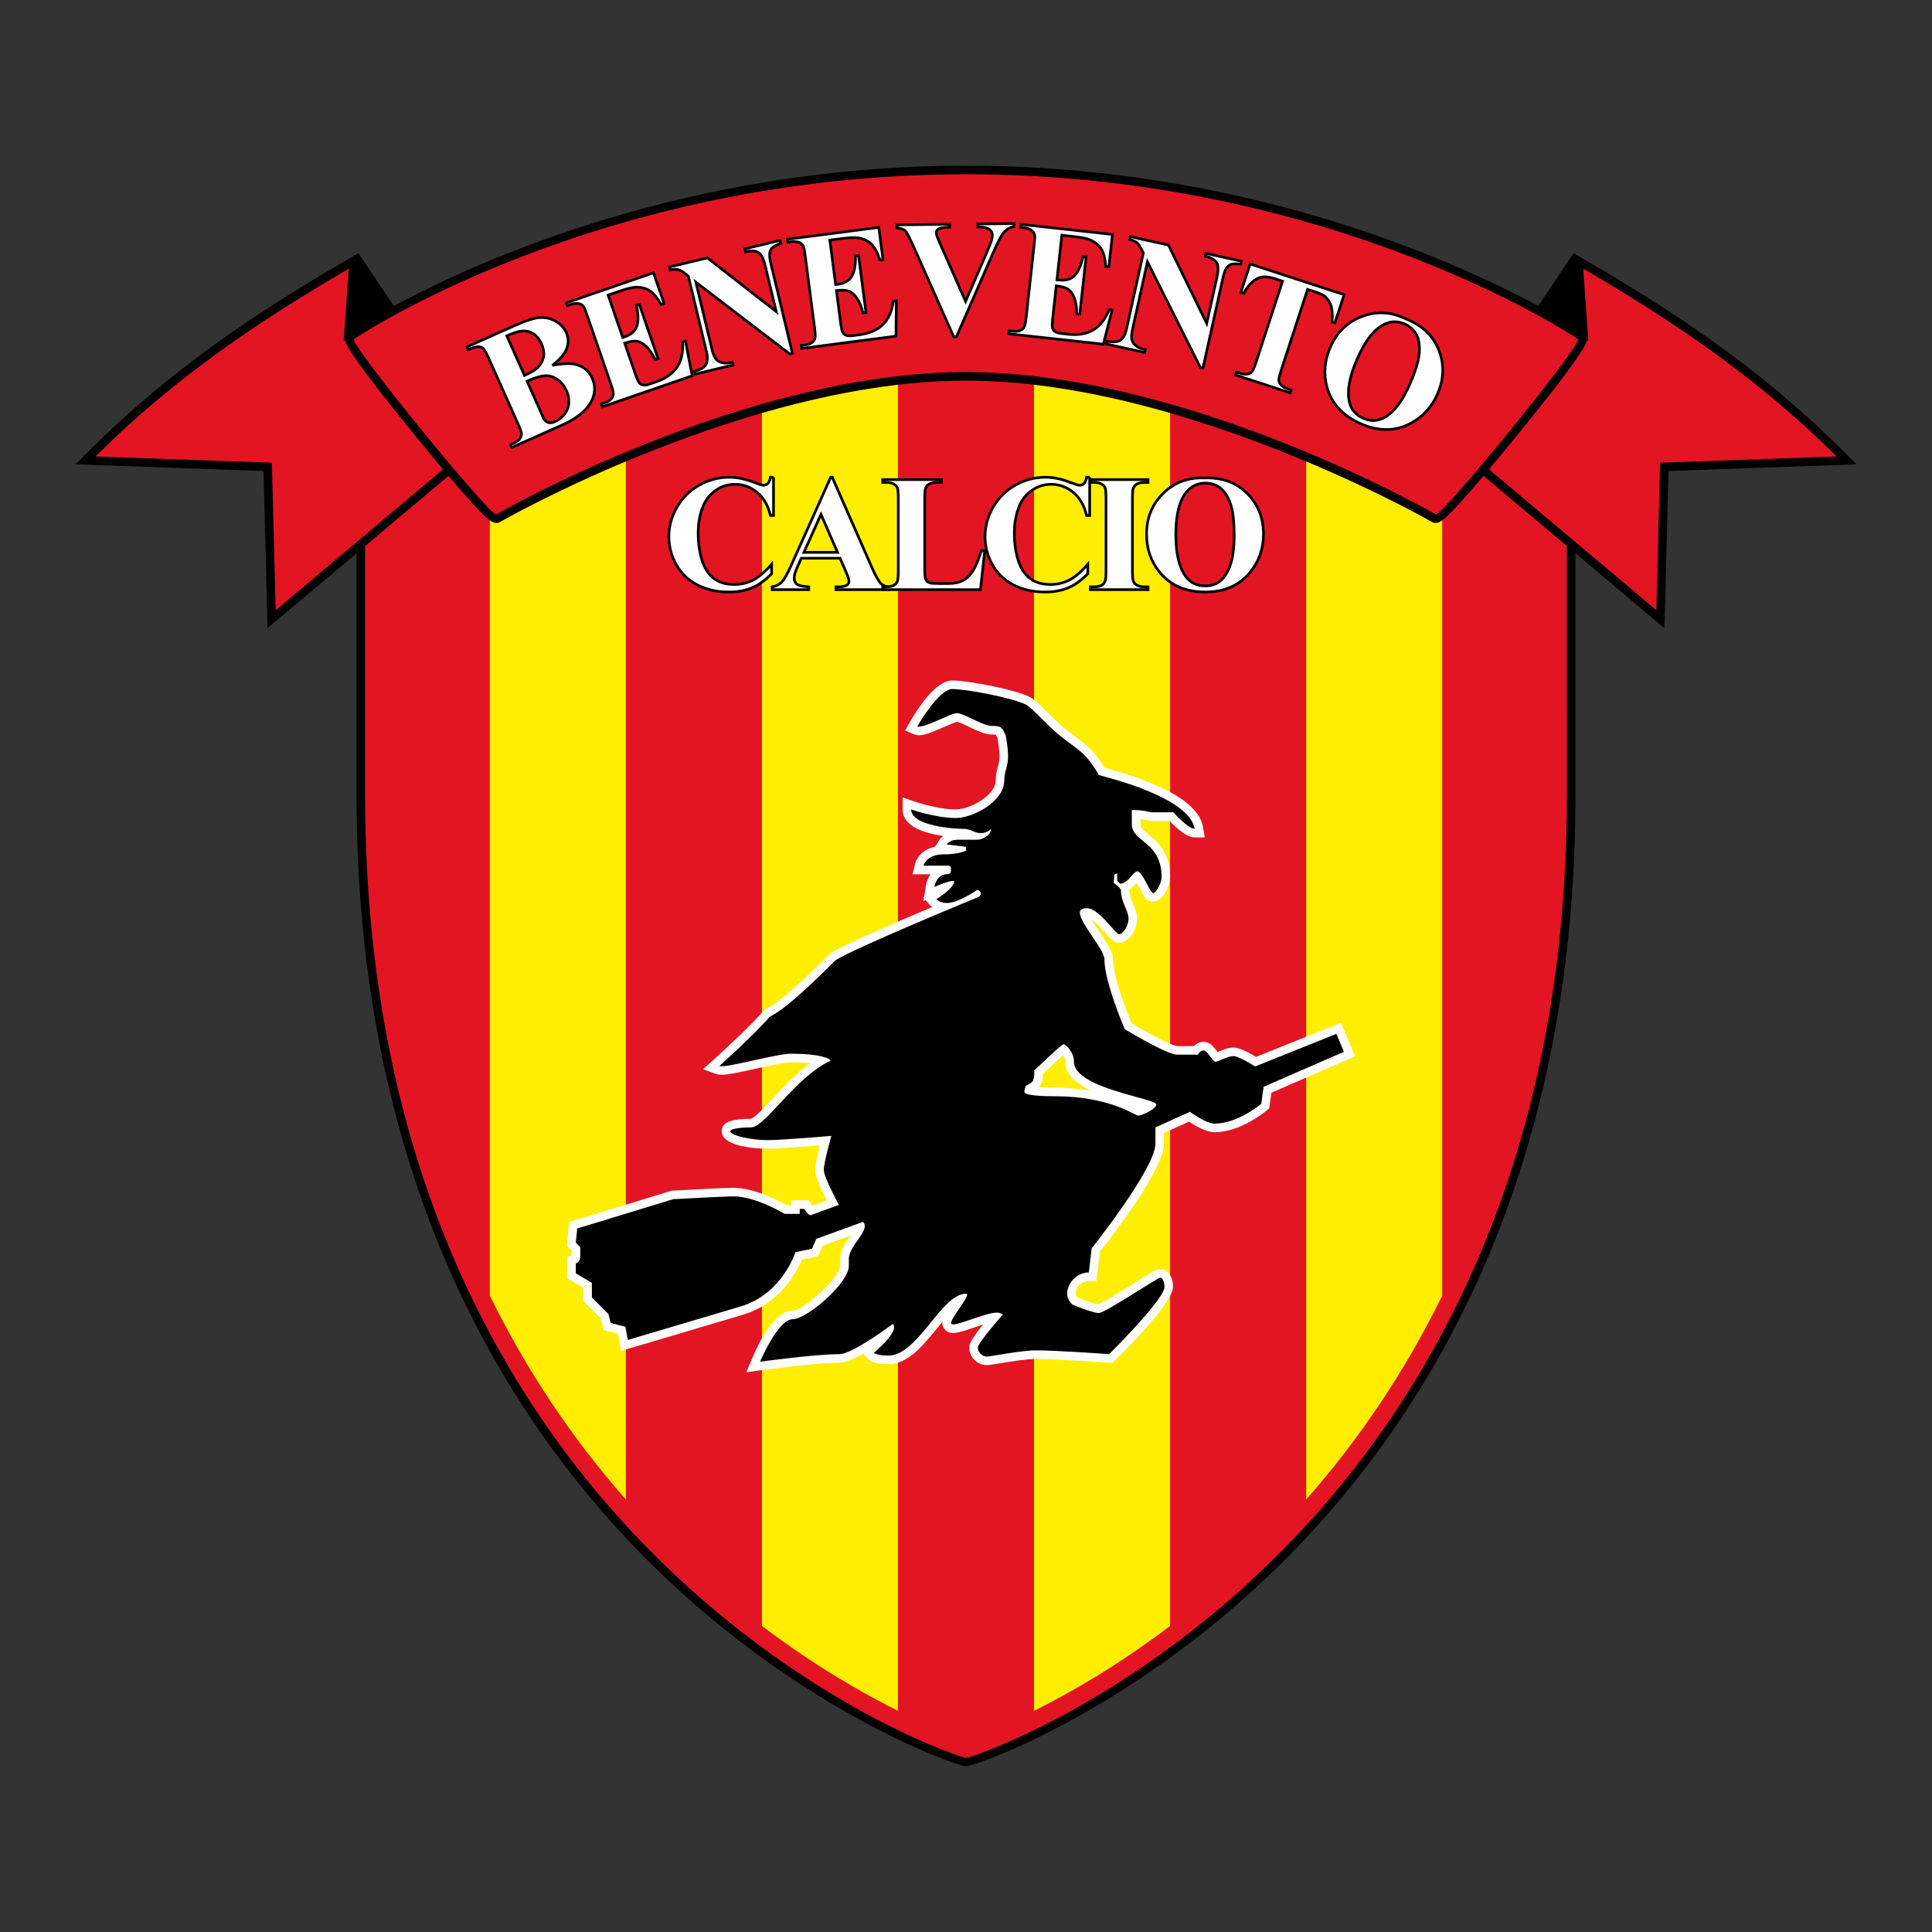 <?xml version="1.0" encoding="utf-8"?>
<!-- Generator: Adobe Illustrator 16.0.0, SVG Export Plug-In . SVG Version: 6.00 Build 0)  -->
<!DOCTYPE svg PUBLIC "-//W3C//DTD SVG 1.0//EN" "http://www.w3.org/TR/2001/REC-SVG-20010904/DTD/svg10.dtd">
<svg version="1.0" id="Layer_1" xmlns="http://www.w3.org/2000/svg" xmlns:xlink="http://www.w3.org/1999/xlink" x="0px" y="0px"
	 width="800px" height="800px" viewBox="0 0 800 800" enable-background="new 0 0 800 800" xml:space="preserve">
<rect x="0" y="0" width="800" height="800" fill="#333333" stroke="none"/>
<g>
	<path d="M762.954,186.492c-35.351-35.351-73.201-59.408-105.568-78.279l-5.799-3.38l-14.657,21.861
		c-36.1-19.416-122.38-58.086-236.929-58.086c-114.548,0-200.828,38.67-236.928,58.086l-14.661-21.861l-5.797,3.38
		c-32.366,18.872-70.22,42.93-105.569,78.279l-5.765,5.766c0,0,71.766,2.563,77.841,2.778c0.152,5.965,1.668,65.068,1.668,65.068
		l36.846-31.001v100.217c0,72.435,12.959,138.587,38.519,196.618c20.546,46.648,49.21,88.145,85.197,123.33
		c61.517,60.15,125.185,82.125,128.649,82.125c3.467,0,67.132-21.975,128.648-82.125c35.99-35.186,64.652-76.682,85.197-123.33
		c25.561-58.031,38.521-124.184,38.521-196.618V229.103l36.845,31.001c0,0,1.514-59.104,1.667-65.068
		c6.075-0.215,77.84-2.778,77.84-2.778L762.954,186.492z"/>
	<path fill="#E31523" d="M400.001,154.052c92.329,0,194.566,58.943,194.566,58.943c3.133,0,58.945-68.333,58.945-72.506
		c0,0-100.675-68.333-253.512-68.333c-152.836,0-253.512,68.333-253.512,68.333c0,4.174,55.813,72.506,58.944,72.506
		C205.434,212.996,307.673,154.052,400.001,154.052z"/>
	<path fill="#E31523" d="M172.037,180.55c-26.104-32.036-28.787-37.693-29.063-39.539h-0.658l2.086-29.733
		c-36.672,21.383-72.244,45.122-104.847,77.723l73.028,2.608l1.564,61.031l69.277-58.289
		C180.168,190.466,176.409,185.916,172.037,180.55z"/>
	<path fill="#E31523" d="M627.965,180.55c26.102-32.036,28.784-37.693,29.063-39.539h0.656l-2.087-29.733
		c36.674,21.383,72.248,45.122,104.848,77.723l-73.026,2.608l-1.565,61.031l-69.277-58.289
		C619.835,190.466,623.591,185.916,627.965,180.55z"/>
	<path fill="#E31523" d="M594.567,216.543h-0.948l-0.824-0.474c-1.016-0.583-102.504-58.469-192.794-58.469
		c-90.288,0-191.78,57.886-192.795,58.469l-0.823,0.474h-0.949c-1.478,0-3.252-0.006-19.724-19.477l-34.526,29.05v103.203
		c0,315.063,244.123,398.526,248.817,398.526c4.695,0,248.817-83.463,248.817-398.526V226.118l-34.527-29.051
		C597.819,216.538,596.043,216.543,594.567,216.543z"/>
	<g>
		<path fill="#FFEE01" d="M315.497,171.04v502.236c21.502,16.279,41.246,27.639,56.336,35.146V159.329
			C352.699,161.571,333.579,165.823,315.497,171.04z"/>
		<path fill="#FFEE01" d="M207.206,216.07l-0.823,0.474h-0.949c-0.563,0-1.169-0.003-2.608-1.074v321.046
			c15.092,30.746,33.965,59.006,56.336,84.422V191.085C228.346,204.013,207.661,215.809,207.206,216.07z"/>
		<path fill="#FFEE01" d="M428.17,159.329v549.093c15.09-7.512,34.834-18.867,56.336-35.146V171.04
			C466.424,165.821,447.303,161.571,428.17,159.329z"/>
		<path fill="#FFEE01" d="M597.178,215.468c-1.439,1.072-2.048,1.075-2.61,1.075h-0.948l-0.824-0.474
			c-0.456-0.261-21.139-12.057-51.953-24.984v429.85c22.369-25.414,41.243-53.674,56.336-84.42V215.468z"/>
	</g>
	<path fill="#FFFFFF" d="M555.276,423.512c0,0-32.22,12.924-35.222,14.129c-2.898-1.768-6.859-3.893-9.337-3.893
		c-2.094,0-4.301,0.932-6.251,1.752c0,0-0.208,0.082-0.3,0.117c-0.039-0.051-0.149-0.193-0.149-0.193
		c-1.408-1.885-3.008-4.023-5.624-4.023c-1.714,0-3.05,0.777-4.053,1.762c-2.194,0-6.901,0-6.901,0
		c-2.123-0.146-11.263-4.902-18.889-9.465c-2.481-5.943-7.687-19.793-7.687-26.501c0-2.944-2.1-6.2-5.521-11.266
		c-1.03-1.523-2.42-3.617-3.426-5.379c1.943,1.482,4.465,4.335,5.483,5.491c2.46,2.795,3.814,4.335,5.979,4.335
		c4.132,0,7.46-5.472,7.46-10.003c0-2.323-0.831-4.276-1.635-6.163c-0.767-1.811-1.495-3.521-1.495-5.573
		c0-0.113-0.003-0.25-0.012-0.402c1.214-0.756,2.183-1.693,2.958-2.575c0.44,0.763,0.89,1.597,1.208,2.186
		c1.785,3.321,2.964,5.513,5.6,5.513c4.153,0,7.069-6.617,7.069-10.199c0-10.346-5.403-14.758-8.979-17.679
		c-2.479-2.022-3.345-2.853-3.345-4.23c0,0,0-1.134,0-2.095c2.075,0.246,3.46,0.606,3.481,0.612l0.48,0.138l0.51,0.003
		c0,0,5.475,0,7.63,0c3.141,3.359,7.166,6.846,10.367,6.846h4.199l-0.704-4.141c-1.625-9.611-15.04-17.697-40.82-24.713
		c-0.973-1.662-2.797-4.531-5.184-7.061c-2.311-2.445-4.579-4.109-6.984-5.872l-5.291-4.144l-5.874-5.596
		c-3.487-3.452-5.716-5.617-7.467-6.58l-0.165-0.084c-6.617-3.202-25.806-6.808-32.059-6.808c-6.982,0-14.605,12.059-17.561,17.244
		l-1.976,3.469l3.678,1.556c2.739,1.16,6.349-0.317,12.487-3.029c1.791-0.79,4.427-1.948,5.347-2.136
		c0.883,0.167,3.257,1.298,4.867,2.07c3.421,1.635,6.647,3.18,9.197,3.18c1.128,0,1.678,0.052,1.965,0.098
		c0.146,0.288,0.44,0.86,0.44,0.86s0.131,0.271,0.263,0.537c0.214,1.134,0.825,4.618,0.825,7.671c0,1.675-0.33,2.928-0.712,4.38
		c-0.4,1.523-0.853,3.249-0.853,5.4c0,6.499-11.003,12.101-16.404,12.101c-7.877,0-17.31-3.288-17.404-3.32l-4.726-1.662
		l-0.002,5.009c0,7.233,9.533,9.939,16.804,10.956c-0.698,0.547-1.286,1.125-1.627,1.693c0,0-0.847,1.41-1.646,2.742
		c-5.35,1.102-7.763,4.719-8.34,7.026l-1.102,4.409c0,0,6.297,0,7.503,0c-1.151,1.611-1.776,3.431-1.97,4.733
		c0,0-0.385,2.598-0.661,4.464c-0.117,0.07-0.496,0.299-0.496,0.299s0.294,0.336,0.386,0.441c-0.05,0.341-0.17,1.149-0.17,1.149
		s0.64-0.281,0.849-0.373c0.811,0.926,1.715,1.962,1.715,1.962c0.128,0.147,0.512,0.489,1.019,0.873
		c-15.539,6.561-36.344,15.562-41.888,19.011l-0.347,0.215l-0.288,0.289c-5.349,5.349-19.558,19.558-26.387,22.771l-0.739,0.348
		l-0.512,0.637c-4.658,5.773-20.193,19.793-20.349,19.936l-4.415,3.979l5.598,1.998c2.183,0.779,5.945,0.059,16.145-2.193
		c5.692-1.258,12.145-2.686,14.781-2.686c3.313,0,5.813,0.164,7.786,0.383c-5.698,4.193-10.861,9.703-15.244,14.41
		c-3.252,3.494-7.705,8.275-9.307,8.637c-5.873-0.012-12.018,0.596-12.018,5.102c0,7.184,18.038,7.266,18.807,7.266
		c4.173,0,15.288-0.834,21.859-1.361c-0.915,3.578-1.935,8.023-1.935,10.135c0,2.705,2.475,8.121,4.758,12.549
		c-2.626,0.961-4.331,1.588-5.976,2.191c-0.122-0.17-0.251-0.338-0.352-0.496l-1.046-1.646l-1.954-0.006h-5.407c0,0,0,1.053,0,2.053
		c-0.863,0-1.305,0-1.759,0c-3.027-1.723-13.391-7.238-22.078-7.238c-4.16,0-24.378,1.133-25.237,1.182l-0.428,0.021l-42.379,12.945
		l-0.988,9.891c0,0,1.604,1.605,2.008,2.008c0,0.971,0,1.859,0,2.01c-0.835,0.176-1.858,0.391-1.858,0.391v9.016
		c0,0,4.751,2.795,6.651,3.912c0,1.799,0,5.504,0,5.504s6.105,6.107,7.207,7.207c0.274,1.047,1.264,4.803,1.264,4.803
		s4.087,1.055,5.873,1.516c0.279,1.564,1.275,7.143,1.275,7.143l50.558-15.018c15.366-4.541,22.186-17.709,24.302-22.803
		c1.99-0.4,6.75-1.35,6.75-1.35s1.37-3.195,1.892-4.412c1.586-0.578,6.4-2.328,11.497-4.182c-1.985,2.83-4.205,6.029-4.205,9.586
		v2.936c0,4.924-15.45,18.521-19.729,18.555c-7.598,0-14.256,13.828-16.767,19.773l-2.427,5.748l6.181-0.854
		c0.225-0.031,22.567-3.096,32.378-3.096c2.465,0,6.161-1.629,9.976-3.76c0.674,0.811,1.578,1.896,1.578,1.896
		c1.355,1.627,4.313,2.451,8.79,2.451c8.016,0,14.216-7.607,20.213-14.963c0.729-0.895,1.477-1.805,2.229-2.705
		c-0.043,0.256-0.141,0.529-0.141,0.773c0,0.994,0.361,1.904,1.205,2.748c2.271,2.273,5.59,1.139,12.199-1.121
		c1.069-0.365,2.265-0.766,3.453-1.148c-5.639,6.963-5.736,8.563-5.736,9.541c0,3.938,3.325,7.266,7.265,7.266
		c0.941,0,2.528-0.254,5.74-0.781c4.272-0.701,10.728-1.762,14.604-1.762c8.955,0,29.846,1.539,30.057,1.555l1.614,0.119
		l1.146-1.137c10.921-10.826,23.938-24.873,23.938-30.297c0-5.156-2.668-7.463-5.309-7.463c-1.354,0-1.632,0.15-9.945,5.344
		c-4.769,2.979-13.442,8.391-15.762,9.271c-1.241-0.168-4.909-1.404-8.504-2.869c-0.396-0.514-0.754-1.09-0.775-1.363
		c0-2.838,2.598-5.438,5.449-5.438h3.154c0,0,1.234-10.486,1.424-12.109c5.624-7.094,26.552-34.205,26.552-44.84
		c0,0,0-2.391,0-4.359c2.586-1.17,8.042-3.635,10.358-4.684c2.65,1.764,7.134,4.377,10.544,4.377c10.967,0,21.242-8.701,21.673-9.07
		l1.021-0.875c0,0,0.604-4.357,0.89-6.402c3.261-1.418,34.645-15.08,34.645-15.08L555.276,423.512z M436.482,450.375
		c-2.817,0-4.841-0.088-6.348-0.203c1.213-1.357,1.614-3.443,1.678-5.393c3.072-2.941,6.392-6.033,8.427-7.811
		c0.483,0.746,0.911,1.695,0.911,2.676c0,5.373,4.578,9.156,10.645,12.025C447.422,450.91,442.397,450.375,436.482,450.375z
		 M471.577,458.244c-0.083-0.041-0.089-0.045-0.168-0.082c0.076,0.021,0.152,0.041,0.229,0.063
		C471.616,458.232,471.599,458.238,471.577,458.244z"/>
	<path d="M553.36,428.104L519.716,441.6c0,0-6.651-4.303-8.998-4.303c-2.348,0-6.26,2.348-7.434,2.348s-3.325-4.695-4.891-4.695
		c-1.564,0-2.348,1.762-2.348,1.762h-8.606c-4.303,0-21.713-10.564-21.713-10.564s-8.411-19.561-8.411-28.95
		c0-4.107-10.172-14.866-10.172-19.365c0-1.173,1.174-1.76,2.935-1.76c5.086,0,11.736,10.759,13.302,10.759
		c1.564,0,3.912-3.326,3.912-6.456c0-3.521-3.13-6.65-3.13-11.736c0-0.979-3.032-3.032-3.032-3.032l0.293-3.423l1.174-0.587v3.13
		l1.175,1.174c3.521,0,5.28-5.086,7.237-5.086c1.956,0,5.281,8.998,6.455,8.998s3.521-3.912,3.521-6.65
		c0-14.867-12.323-14.28-12.323-21.909v-5.868c4.694,0,8.02,0.978,8.02,0.978h9.193c0,0,6.064,6.847,8.804,6.847
		c-1.957-11.541-27.937-19.176-39.709-22.3c0,0-2.171-4.23-5.38-7.629c-3.643-3.857-7.356-5.697-12.03-9.78
		c-4.673-4.085-10.307-10.413-12.714-11.737c-6.064-2.934-24.844-6.455-30.516-6.455c-5.673,0-14.477,15.453-14.477,15.453
		c2.543,1.076,13.693-5.477,16.432-5.477c2.739,0,10.76,5.281,14.085,5.281c4.694,0,4.499,0.782,6.063,3.912
		c0,0,0.979,4.695,0.979,8.802c0,4.108-1.565,6.26-1.565,9.781c0,8.998-13.105,15.648-19.952,15.648
		c-8.607,0-18.583-3.521-18.583-3.521c0,7.044,18.583,8.02,21.321,8.02c3.913,0,4.499,1.76,7.434,1.76s4.304-1.76,4.304-1.76
		c0,2.348-3.13,4.499-5.673,4.499h-8.021c-3.521,0-4.694,1.956-4.694,1.956l8.02,0.978v1.565c0,0-2.543,1.564-9.39,1.564
		c-7.041,0-8.216,4.695-8.216,4.695h10.368c0,0,0.978,0,0.978,0.978c0,0.979,0.392,2.543-1.564,2.543
		c-4.499,0-5.281,5.282-5.281,5.282s7.335-3.228,8.215-2.347c0,2.934-7.433,7.433-7.433,7.433s1.369,1.565,4.499,1.565
		c4.694,0,12.52-5.477,12.52-5.477s1.467,0.586,1.467,1.467s-0.88,1.467-0.88,1.467s-50.469,20.734-59.271,26.211
		c-8.803,8.803-20.734,20.344-27.386,23.473c-4.891,6.064-20.734,20.344-20.734,20.344c2.738,0.979,23.473-5.086,29.732-5.086
		c11.736,0,16.236,1.957,16.236,2.936c-14.476,6.65-26.995,27.58-32.863,27.58c-4.499,0-8.606,0.588-8.606,1.564
		c0,1.957,9.389,3.717,15.258,3.717c5.868,0,26.603-1.76,26.603-1.76s-3.13,10.953-3.13,14.082c0,3.131,6.26,14.477,6.26,14.477
		l-11.736,4.305c-0.979,0-2.641-2.643-2.641-2.643h-1.859v2.055h-6.259c0,0-11.933-7.238-21.126-7.238
		c-4.107,0-25.038,1.174-25.038,1.174l-39.709,12.129l-0.587,5.869l1.858,1.857v3.619c0,2.738-1.858,3.129-1.858,3.129v4.107
		l6.65,3.912v6.064l6.847,6.846l0.978,3.717l6.064,1.566l0.979,5.477l46.75-13.889c17.214-5.086,22.691-22.496,22.691-22.496
		l6.846-1.369l1.761-4.107l19.365-7.043c3.326,3.326-5.868,9.781-5.868,15.258v2.936c0,7.236-17.409,22.104-23.277,22.104
		c-6.063,0-13.497,17.605-13.497,17.605s22.69-3.131,32.862-3.131c5.478,0,22.104-12.518,22.104-12.518
		c3.031,3.031-7.825,11.932-7.825,11.932s0.979,1.174,6.064,1.174c12.128,0,21.908-25.627,32.08-25.627
		c2.739,0-7.434,11.15-6.063,12.521c1.369,1.369,14.084-4.695,18.779-4.695c1.564,0,2.543,0.783,2.543,0.783
		s-10.368,11.734-10.368,13.691s1.761,3.717,3.717,3.717s13.889-2.543,20.344-2.543c9.193,0,30.319,1.564,30.319,1.564
		s22.887-22.689,22.887-27.775c0-2.348-0.783-3.912-1.761-3.912c-0.979,0-22.887,14.67-25.429,14.67
		c-2.543,0-10.955-3.52-10.955-3.52s-2.151-2.152-2.151-4.305c0-4.695,4.108-8.998,8.998-8.998l1.174-9.977
		c0,0,26.407-33.057,26.407-43.426v-6.65l14.279-6.455c0,0,6.651,4.891,10.172,4.891c9.78,0,19.365-8.217,19.365-8.217l0.979-7.041
		l33.255-14.477L553.36,428.104z M471.302,461.943c-1.467,0-11.443-8.02-34.819-8.02c-9.193,0-12.323-0.881-12.323-1.76
		c0-0.881,0.587-2.543,0.587-2.543s1.761-0.783,2.739-1.762c0.978-0.979,0.782-4.596,0.782-4.596s11.247-10.857,12.128-10.857
		c0.88,0,4.303,3.229,4.303,7.238c0,11.051,34.135,15.16,34.135,17.703C478.833,459.205,472.769,461.943,471.302,461.943z"/>
	<g>
		<path fill="#FFFFFF" stroke="#000000" stroke-width="1.1" d="M320.293,197.609v15.844h-1.271c-0.99-4.167-2.835-7.361-5.533-9.58
			c-2.699-2.219-5.759-3.33-9.178-3.33c-2.857,0-5.479,0.819-7.862,2.455c-2.384,1.635-4.128,3.775-5.229,6.417
			c-1.419,3.384-2.126,7.147-2.126,11.292c0,4.078,0.517,7.792,1.55,11.141c1.033,3.35,2.649,5.88,4.851,7.596
			c2.201,1.714,5.052,2.57,8.557,2.57c2.873,0,5.506-0.626,7.897-1.883c2.392-1.255,4.913-3.417,7.563-6.488v3.934
			c-2.561,2.656-5.228,4.582-7.999,5.775c-2.774,1.194-6.014,1.792-9.718,1.792c-4.876,0-9.203-0.974-12.987-2.916
			c-3.784-1.944-6.704-4.737-8.759-8.381c-2.055-3.643-3.082-7.52-3.082-11.633c0-4.334,1.14-8.446,3.424-12.334
			c2.281-3.888,5.361-6.906,9.24-9.051c3.879-2.146,7.999-3.219,12.36-3.219c3.216,0,6.609,0.701,10.186,2.104
			c2.067,0.814,3.384,1.221,3.946,1.221c0.718,0,1.343-0.266,1.871-0.797c0.529-0.532,0.872-1.374,1.029-2.528H320.293z"/>
		<path fill="#FFFFFF" stroke="#000000" stroke-width="1.1" d="M347.854,231.157h-16.048l-1.995,4.447
			c-0.628,1.498-0.94,2.736-0.94,3.711c0,1.294,0.515,2.248,1.546,2.859c0.605,0.364,2.096,0.637,4.472,0.818v1.173h-15.161v-1.173
			c1.635-0.249,2.98-0.934,4.034-2.056s2.354-3.437,3.899-6.949l16.318-36.377h0.638l16.427,37.389
			c1.568,3.582,2.857,5.839,3.866,6.768c0.762,0.704,1.837,1.111,3.228,1.225v1.173H346.15v-1.173h0.907
			c1.771,0,3.014-0.251,3.732-0.753c0.492-0.366,0.739-0.891,0.739-1.576c0-0.409-0.067-0.833-0.201-1.267
			c-0.046-0.205-0.383-1.062-1.009-2.569L347.854,231.157z M346.791,228.711l-6.837-15.719l-7.051,15.719H346.791z"/>
		<path fill="#FFFFFF" stroke="#000000" stroke-width="1.1" d="M407.756,228.027l-1.761,16.138h-40.492v-1.173h1.521
			c1.33,0,2.399-0.238,3.211-0.717c0.586-0.318,1.036-0.863,1.353-1.637c0.248-0.545,0.372-1.978,0.372-4.297v-29.928
			c0-2.364-0.126-3.842-0.374-4.434c-0.247-0.592-0.748-1.109-1.503-1.553c-0.755-0.443-1.774-0.665-3.059-0.665h-1.521v-1.174
			h24.354v1.174h-1.989c-1.326,0-2.395,0.24-3.202,0.717c-0.584,0.318-1.046,0.863-1.382,1.637
			c-0.248,0.547-0.372,1.979-0.372,4.297v29.028c0,2.33,0.134,3.813,0.402,4.452c0.27,0.639,0.795,1.114,1.577,1.427
			c0.558,0.202,1.91,0.302,4.058,0.302h3.79c2.414,0,4.425-0.429,6.036-1.292c1.608-0.86,3.002-2.22,4.176-4.078
			c1.174-1.859,2.286-4.6,3.337-8.225H407.756z"/>
		<path fill="#FFFFFF" stroke="#000000" stroke-width="1.1" d="M451.209,197.609v15.844h-1.271c-0.99-4.167-2.837-7.361-5.535-9.58
			c-2.699-2.219-5.758-3.33-9.176-3.33c-2.857,0-5.48,0.819-7.864,2.455c-2.384,1.635-4.126,3.775-5.229,6.417
			c-1.418,3.384-2.124,7.147-2.124,11.292c0,4.078,0.517,7.792,1.55,11.141c1.033,3.35,2.649,5.88,4.851,7.596
			c2.2,1.714,5.052,2.57,8.555,2.57c2.873,0,5.508-0.626,7.898-1.883c2.393-1.255,4.914-3.417,7.564-6.488v3.934
			c-2.562,2.656-5.23,4.582-8.002,5.775c-2.772,1.194-6.013,1.792-9.717,1.792c-4.875,0-9.202-0.974-12.986-2.916
			c-3.784-1.944-6.706-4.737-8.76-8.381c-2.054-3.643-3.081-7.52-3.081-11.633c0-4.334,1.141-8.446,3.423-12.334
			c2.28-3.888,5.361-6.906,9.24-9.051c3.879-2.146,7.999-3.219,12.359-3.219c3.216,0,6.611,0.701,10.188,2.104
			c2.066,0.814,3.384,1.221,3.946,1.221c0.718,0,1.342-0.266,1.87-0.797c0.529-0.532,0.871-1.374,1.03-2.528H451.209z"/>
		<path fill="#FFFFFF" stroke="#000000" stroke-width="1.1" d="M475.379,242.991v1.173h-23.864v-1.173h1.522
			c1.329,0,2.398-0.238,3.209-0.717c0.586-0.318,1.036-0.863,1.354-1.637c0.248-0.545,0.37-1.978,0.37-4.297v-29.928
			c0-2.364-0.126-3.842-0.373-4.434c-0.248-0.592-0.749-1.109-1.503-1.553c-0.756-0.443-1.773-0.665-3.057-0.665h-1.522v-1.174
			h23.864v1.174h-1.513c-1.323,0-2.387,0.24-3.194,0.717c-0.584,0.318-1.042,0.863-1.378,1.637c-0.248,0.547-0.37,1.979-0.37,4.297
			v29.928c0,2.366,0.128,3.843,0.389,4.435c0.256,0.591,0.761,1.107,1.513,1.551c0.749,0.443,1.764,0.665,3.041,0.665H475.379z"/>
		<path fill="#FFFFFF" stroke="#000000" stroke-width="1.1" d="M498.666,197.903c7.262-0.269,13.164,1.848,17.702,6.35
			c4.539,4.502,6.808,10.137,6.808,16.9c0,5.78-1.693,10.864-5.076,15.255c-4.485,5.824-10.814,8.735-18.997,8.735
			c-8.203,0-14.545-2.777-19.028-8.332c-3.543-4.391-5.313-9.599-5.313-15.625c0-6.764,2.305-12.403,6.911-16.917
			C486.278,199.756,491.942,197.634,498.666,197.903z M499.069,200.054c-4.172,0-7.345,2.128-9.521,6.38
			c-1.772,3.494-2.659,8.507-2.659,15.044c0,7.769,1.369,13.511,4.105,17.226c1.906,2.599,4.575,3.896,8.007,3.896
			c2.312,0,4.239-0.56,5.789-1.68c1.971-1.432,3.509-3.721,4.608-6.866c1.098-3.145,1.647-7.247,1.647-12.307
			c0-6.021-0.56-10.526-1.681-13.516s-2.552-5.098-4.291-6.33C503.337,200.67,501.335,200.054,499.069,200.054z"/>
	</g>
	<g>
		<g>
			<path fill="#FFFFFF" stroke="#000000" stroke-width="1.1" d="M228.731,151.3c4.363-0.843,7.636-0.966,9.817-0.37
				c3.124,0.839,5.349,2.743,6.675,5.711c1.399,3.133,1.297,6.284-0.305,9.456c-1.985,3.858-5.925,7.104-11.821,9.737l-21.158,9.451
				l-0.507-1.136c1.924-0.859,3.149-1.622,3.675-2.286c0.525-0.665,0.798-1.346,0.819-2.043c0.021-0.697-0.472-2.17-1.478-4.422
				l-12.071-27.023c-1.006-2.251-1.775-3.606-2.313-4.066c-0.536-0.459-1.23-0.708-2.083-0.746c-0.852-0.037-2.23,0.37-4.134,1.219
				l-0.508-1.135l19.96-8.916c4.77-2.131,8.337-3.214,10.702-3.252c2.365-0.037,4.499,0.532,6.4,1.708
				c1.901,1.177,3.276,2.717,4.127,4.621c0.896,2.007,0.966,4.117,0.212,6.333C233.985,146.356,231.983,148.742,228.731,151.3z
				 M217.183,155.463c2.907-1.297,4.906-2.583,5.995-3.856c1.089-1.271,1.736-2.666,1.944-4.183
				c0.206-1.516-0.103-3.195-0.925-5.038c-0.823-1.843-1.861-3.189-3.114-4.042c-1.253-0.853-2.691-1.284-4.317-1.294
				c-1.626-0.011-3.927,0.662-6.907,2.016L217.183,155.463z M218.253,157.857l5.968,13.358l0.655,1.55
				c0.492,1.106,1.146,1.814,1.961,2.125s1.774,0.222,2.881-0.273c1.638-0.73,2.984-1.768,4.042-3.113
				c1.058-1.344,1.646-2.872,1.765-4.583c0.119-1.71-0.2-3.416-0.958-5.115c-0.869-1.943-2.1-3.489-3.69-4.632
				c-1.591-1.143-3.312-1.668-5.162-1.58C223.862,155.684,221.376,156.439,218.253,157.857z"/>
			<path fill="#FFFFFF" stroke="#000000" stroke-width="1.1" d="M251.816,122.2l6.049,17.53l0.857-0.296
				c2.731-0.941,4.415-2.481,5.051-4.621c0.636-2.14,0.546-4.939-0.269-8.402l1.207-0.416l7.78,22.547l-1.208,0.416
				c-1.1-2.368-2.328-4.193-3.686-5.479c-1.357-1.285-2.667-2.011-3.933-2.179c-1.265-0.168-2.925,0.103-4.979,0.812l4.187,12.132
				c0.816,2.373,1.417,3.787,1.803,4.246c0.384,0.46,0.909,0.764,1.575,0.914c0.667,0.15,1.615,0.013,2.845-0.412l2.571-0.888
				c4.022-1.388,6.923-3.431,8.705-6.131c1.781-2.699,2.545-6.138,2.287-10.314l1.176-0.407l2.787,14.357l-37.221,12.843
				l-0.405-1.175l1.429-0.493c1.249-0.432,2.178-1,2.786-1.708c0.449-0.485,0.697-1.14,0.746-1.964
				c0.056-0.588-0.287-1.962-1.033-4.121l-9.774-28.329c-0.672-1.947-1.137-3.125-1.397-3.533c-0.466-0.668-1.056-1.105-1.768-1.31
				c-1.007-0.315-2.21-0.231-3.607,0.25l-1.43,0.494l-0.406-1.175l36.046-12.439l4.395,12.735l-1.207,0.417
				c-1.688-2.9-3.322-4.835-4.901-5.807c-1.58-0.972-3.494-1.425-5.745-1.359c-1.317,0.027-3.605,0.605-6.866,1.73L251.816,122.2z"
				/>
			<path fill="#FFFFFF" stroke="#000000" stroke-width="1.1" d="M292.917,106.777l28.495,22.253l-4.581-19.072
				c-0.641-2.66-1.455-4.368-2.442-5.123c-1.352-1.013-3.254-1.203-5.708-0.567l-0.29-1.21l14.655-3.521l0.29,1.21
				c-1.818,0.692-3.003,1.307-3.555,1.841c-0.552,0.537-0.902,1.279-1.056,2.227s0.021,2.468,0.525,4.562l8.875,36.934l-1.113,0.268
				l-38.871-29.727l6.774,28.198c0.613,2.552,1.611,4.135,2.992,4.748c1.382,0.614,2.824,0.739,4.329,0.379l1.047-0.252l0.291,1.21
				l-15.734,3.78l-0.291-1.21c2.437-0.608,4.017-1.518,4.741-2.731c0.724-1.211,0.802-2.995,0.236-5.352l-7.521-31.307l-1.231-0.949
				c-1.22-0.952-2.234-1.526-3.045-1.725c-0.809-0.197-1.894-0.156-3.256,0.125l-0.291-1.21L292.917,106.777z"/>
			<path fill="#FFFFFF" stroke="#000000" stroke-width="1.1" d="M343.622,99.429l2.396,18.4l0.899-0.118
				c2.867-0.373,4.828-1.542,5.882-3.51c1.055-1.969,1.53-4.732,1.43-8.29l1.266-0.165l3.083,23.667l-1.267,0.165
				c-0.603-2.543-1.438-4.58-2.508-6.114c-1.069-1.533-2.208-2.509-3.416-2.928c-1.207-0.419-2.89-0.487-5.045-0.208l1.659,12.733
				c0.323,2.489,0.626,3.998,0.91,4.526s0.738,0.933,1.361,1.212c0.624,0.281,1.581,0.338,2.871,0.17l2.7-0.352
				c4.221-0.55,7.478-1.968,9.767-4.255c2.289-2.286,3.729-5.503,4.321-9.649l1.233-0.16l-0.162,14.633l-39.068,5.087l-0.16-1.233
				l1.501-0.196c1.311-0.171,2.334-0.541,3.074-1.112c0.536-0.387,0.912-0.979,1.126-1.775c0.174-0.565,0.114-1.98-0.18-4.249
				l-3.873-29.732c-0.266-2.045-0.486-3.293-0.658-3.746c-0.324-0.749-0.813-1.294-1.468-1.64c-0.924-0.512-2.12-0.672-3.588-0.481
				l-1.501,0.196l-0.16-1.234l37.836-4.927l1.74,13.368l-1.267,0.165c-1.07-3.181-2.282-5.408-3.633-6.68
				c-1.353-1.27-3.14-2.1-5.358-2.489c-1.297-0.237-3.656-0.133-7.078,0.312L343.622,99.429z"/>
			<path fill="#FFFFFF" stroke="#000000" stroke-width="1.1" d="M419.848,92.566l0.012,1.244c-1.656,0.288-3.124,1.189-4.408,2.706
				c-0.929,1.132-2.301,3.782-4.113,7.948l-15.314,35.005l-1.109,0.012l-16.037-36.07c-1.932-4.349-3.221-6.901-3.868-7.656
				c-0.647-0.755-1.857-1.223-3.629-1.406l-0.014-1.244l21.853-0.243l0.014,1.244l-0.739,0.009
				c-1.974,0.021-3.314,0.283-4.027,0.784c-0.512,0.342-0.764,0.839-0.756,1.489c0.005,0.403,0.1,0.879,0.285,1.426
				s0.808,2.014,1.865,4.401l9.966,22.585l8.789-20.306c1.048-2.454,1.689-4.099,1.928-4.929c0.235-0.832,0.352-1.539,0.346-2.123
				c-0.01-0.672-0.195-1.264-0.56-1.776c-0.363-0.512-0.896-0.898-1.593-1.16c-0.969-0.37-2.246-0.547-3.838-0.529l-0.013-1.244
				L419.848,92.566z"/>
			<path fill="#FFFFFF" stroke="#000000" stroke-width="1.1" d="M439.681,97.403l-2.033,18.454l0.904,0.1
				c2.874,0.316,5.056-0.358,6.547-2.021c1.492-1.663,2.61-4.236,3.354-7.718l1.271,0.139l-2.61,23.734l-1.271-0.139
				c0.019-2.615-0.312-4.794-0.99-6.538c-0.676-1.742-1.553-2.961-2.625-3.655c-1.073-0.694-2.693-1.159-4.854-1.396l-1.405,12.771
				c-0.275,2.498-0.336,4.035-0.184,4.615c0.149,0.581,0.495,1.081,1.036,1.5c0.538,0.421,1.455,0.702,2.747,0.842l2.709,0.298
				c4.232,0.465,7.735-0.142,10.501-1.821c2.77-1.68,4.931-4.464,6.486-8.354l1.237,0.136l-3.625,14.183l-39.18-4.309l0.138-1.237
				l1.504,0.166c1.313,0.145,2.399,0.027,3.252-0.354c0.614-0.248,1.118-0.733,1.513-1.458c0.306-0.508,0.58-1.898,0.832-4.172
				l3.281-29.82c0.224-2.049,0.307-3.314,0.248-3.795c-0.138-0.803-0.482-1.451-1.039-1.942c-0.779-0.715-1.904-1.156-3.374-1.317
				l-1.504-0.165l0.138-1.238l37.942,4.174l-1.477,13.405l-1.269-0.14c-0.287-3.346-0.938-5.796-1.95-7.352s-2.552-2.786-4.618-3.69
				c-1.204-0.538-3.521-0.995-6.953-1.372L439.681,97.403z"/>
			<path fill="#FFFFFF" stroke="#000000" stroke-width="1.1" d="M483.831,101.466l15.841,32.452l4.232-19.128
				c0.59-2.668,0.608-4.557,0.049-5.667c-0.767-1.5-2.393-2.501-4.874-3.005l0.268-1.215l14.698,3.254l-0.268,1.214
				c-1.936-0.175-3.269-0.143-3.995,0.097c-0.731,0.24-1.373,0.752-1.923,1.536c-0.554,0.784-1.063,2.225-1.528,4.325l-8.197,37.042
				l-1.115-0.248l-21.887-43.701l-6.26,28.281c-0.565,2.56-0.364,4.418,0.608,5.573c0.972,1.154,2.212,1.9,3.723,2.234l1.048,0.232
				l-0.269,1.213l-15.78-3.492l0.269-1.213c2.454,0.52,4.273,0.394,5.453-0.377c1.18-0.771,2.029-2.338,2.552-4.701l6.95-31.397
				l-0.688-1.392c-0.682-1.388-1.342-2.349-1.98-2.881s-1.633-0.969-2.977-1.313l0.269-1.215L483.831,101.466z"/>
			<path fill="#FFFFFF" stroke="#000000" stroke-width="1.1" d="M556.573,122.015l-3.83,11.726l-1.149-0.375
				c0.201-2.927,0.08-5.116-0.364-6.571c-0.446-1.454-1.276-2.768-2.497-3.945c-0.684-0.648-2.037-1.302-4.061-1.964l-3.225-1.053
				l-10.918,33.419c-0.725,2.214-1.052,3.639-0.988,4.272c0.064,0.632,0.386,1.274,0.963,1.923c0.578,0.647,1.483,1.173,2.721,1.577
				l1.437,0.471l-0.385,1.183l-22.686-7.41l0.386-1.183l1.44,0.469c1.256,0.41,2.34,0.516,3.252,0.321
				c0.65-0.117,1.255-0.485,1.812-1.105c0.4-0.436,0.957-1.739,1.666-3.911l10.914-33.418l-3.13-1.022
				c-2.918-0.954-5.238-1.028-6.962-0.225c-2.417,1.122-4.392,3.199-5.924,6.233l-1.216-0.397l3.83-11.726L556.573,122.015z"/>
			<path fill="#FFFFFF" stroke="#000000" stroke-width="1.1" d="M582.03,131.983c6.769,2.644,11.342,6.937,13.714,12.876
				c2.371,5.942,2.209,12.018-0.483,18.229c-2.302,5.306-5.881,9.3-10.733,11.984c-6.435,3.563-13.402,3.717-20.909,0.462
				c-7.528-3.266-12.244-8.341-14.143-15.226c-1.503-5.439-1.055-10.925,1.349-16.459c2.692-6.211,7.051-10.473,13.075-12.783
				C569.923,128.756,575.966,129.061,582.03,131.983z M581.547,134.119c-3.827-1.658-7.587-0.966-11.275,2.075
				c-3.018,2.505-5.828,6.759-8.433,12.765c-3.096,7.137-4.129,12.957-3.1,17.459c0.713,3.143,2.642,5.397,5.789,6.763
				c2.119,0.918,4.111,1.171,5.976,0.758c2.382-0.532,4.701-2.025,6.963-4.477c2.262-2.452,4.397-6.002,6.415-10.651
				c2.399-5.532,3.681-9.894,3.845-13.084c0.162-3.19-0.309-5.698-1.412-7.522C585.212,136.383,583.621,135.02,581.547,134.119z"/>
		</g>
	</g>
</g>
</svg>
